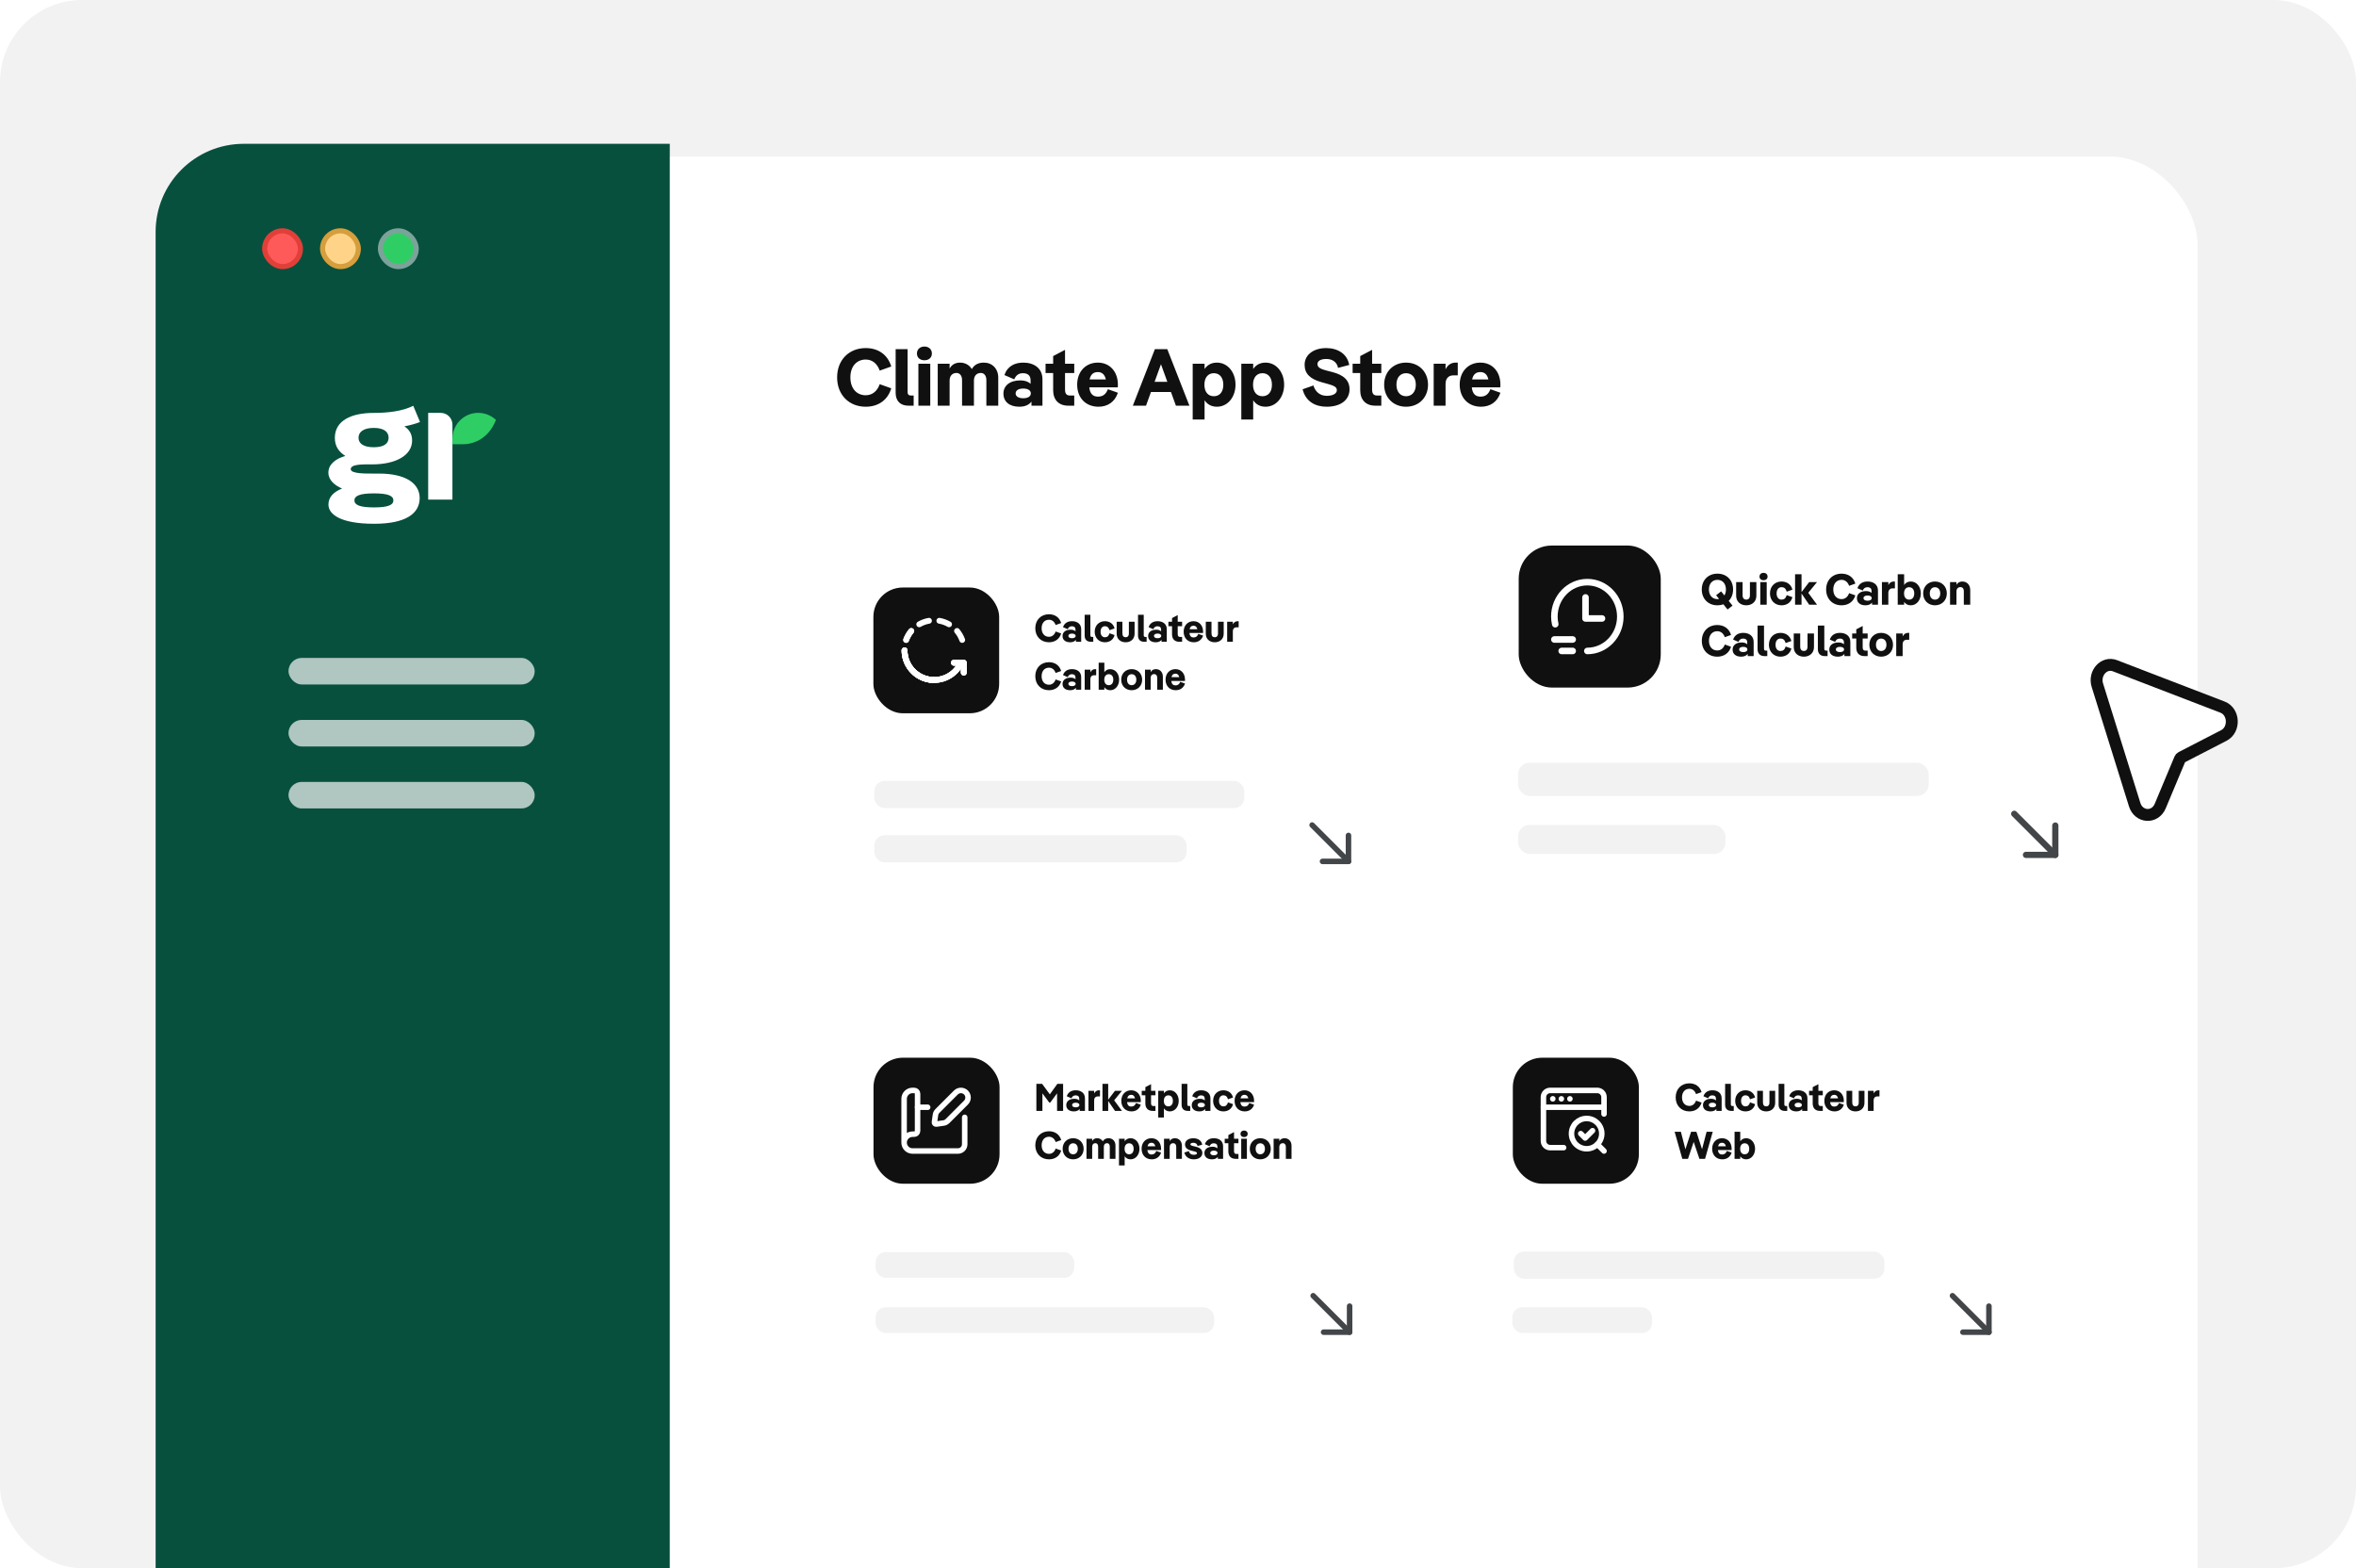 <svg width="688" height="458" viewBox="0 0 688 458" fill="none" xmlns="http://www.w3.org/2000/svg">
<g clip-path="url(#clip0_1762_40263)">
<rect width="688" height="458" rx="24" fill="#F2F2F2"/>
<g filter="url(#filter0_d_1762_40263)">
<rect x="45.445" y="42" width="596.278" height="491.179" rx="25.739" fill="white"/>
</g>
<path d="M45.445 67.739C45.445 53.524 56.968 42 71.183 42H195.587V533.179H45.445V67.739Z" fill="#07503E"/>
<path d="M109.255 152.968C118.52 152.968 122.552 149.963 122.552 145.456C122.552 141.177 118.472 138.309 110.695 138.309H109.255C106.903 138.309 102.425 138.393 102.425 137.028C102.425 135.48 106.087 135.623 108.679 135.623C115.592 135.623 120.344 132.983 120.344 128.658C120.344 126.791 119.576 125.517 118.088 124.515C119.72 124.197 121.304 123.787 122.648 123.241L120.683 118.516C117.467 120.11 113.28 120.588 109.152 120.588C102.575 120.588 97.782 122.831 97.782 127.884C97.782 130.342 98.934 131.936 100.854 133.165C98.07 133.939 95.896 135.571 95.896 138.029C95.896 140.26 97.782 141.769 99.894 142.679C97.35 143.681 95.91 145.229 95.91 147.368C95.91 150.191 99.414 152.968 109.255 152.968ZM109.159 130.615C106.135 130.615 104.695 129.523 104.695 127.839C104.695 126.154 106.135 124.971 109.159 124.971C112.136 124.971 113.48 126.154 113.48 127.839C113.48 129.523 112.136 130.615 109.159 130.615ZM109.207 148.188C105.031 148.188 103.495 147.459 103.495 146.139C103.495 144.819 105.031 144.091 109.207 144.091C113.384 144.091 114.872 144.819 114.872 146.139C114.872 147.459 113.384 148.188 109.207 148.188Z" fill="white"/>
<path d="M132.122 124.011V133.202V145.905H125.038V120.579H128.689C130.585 120.579 132.122 122.116 132.122 124.011Z" fill="white"/>
<path d="M136.307 129.681C138.069 129.483 142.567 128.409 144.825 122.637C142.469 120.407 138.836 119.881 135.879 121.583C133.423 122.996 132.115 125.569 132.115 128.219V129.724L135.053 129.725L135.054 129.725C135.473 129.726 135.89 129.728 136.307 129.681Z" fill="#2FCE65"/>
<rect x="111.1" y="67.412" width="10.441" height="10.441" rx="5.221" fill="#2FCE65" stroke="#7BA399" stroke-width="1.492"/>
<rect x="77.291" y="67.412" width="10.441" height="10.441" rx="5.221" fill="#FF5A5A" stroke="#E13F38" stroke-width="1.492"/>
<rect x="94.197" y="67.412" width="10.441" height="10.441" rx="5.221" fill="#FFD489" stroke="#D69E3C" stroke-width="1.492"/>
<rect x="84.242" y="192.142" width="71.904" height="7.759" rx="3.88" fill="#F9F9F9" fill-opacity="0.7"/>
<rect x="84.242" y="210.247" width="71.904" height="7.759" rx="3.88" fill="#F9F9F9" fill-opacity="0.7"/>
<rect x="84.242" y="228.353" width="71.904" height="7.759" rx="3.88" fill="#F9F9F9" fill-opacity="0.7"/>
<path d="M252.81 118.784C247.926 118.784 244.458 115.316 244.458 110.219C244.458 105.123 247.926 101.655 252.81 101.655C256.42 101.655 259.228 103.542 260.266 107.034L256.892 108.237C256.208 106.256 254.769 105.005 252.81 105.005C250.191 105.005 248.328 106.963 248.328 110.219C248.328 113.475 250.191 115.434 252.81 115.434C254.769 115.434 256.208 114.183 256.892 112.201L260.266 113.405C259.228 116.896 256.42 118.784 252.81 118.784ZM265.958 115.504H266.808V118.477H265.251C262.915 118.477 261.546 117.085 261.546 114.726V101.962H265.038V114.513C265.038 115.174 265.321 115.504 265.958 115.504ZM269.957 105.217C268.731 105.217 267.763 104.51 267.763 103.236C267.763 101.962 268.731 101.207 269.957 101.207C271.161 101.207 272.128 101.962 272.128 103.236C272.128 104.51 271.161 105.217 269.957 105.217ZM268.188 118.477V106.232H271.656V118.477H268.188ZM287.31 105.902C289.717 105.902 291.51 107.648 291.51 110.29V118.477H288.041V110.998C288.041 109.653 287.334 108.922 286.413 108.922C285.257 108.922 284.408 109.7 284.408 111.14V118.477H280.94V110.998C280.94 109.653 280.232 108.922 279.312 108.922C278.156 108.922 277.306 109.7 277.306 111.14V118.477H273.838V106.232H277.306V107.648C277.967 106.421 279.052 105.902 280.373 105.902C281.836 105.902 283.087 106.61 283.795 107.789C284.526 106.468 285.776 105.902 287.31 105.902ZM298.827 105.902C301.871 105.902 304.419 107.482 304.419 110.762V118.477H301.21V117.297C300.455 118.288 299.228 118.784 297.671 118.784C294.746 118.784 293.023 117.297 293.023 114.938C293.023 112.673 294.84 111.092 297.978 111.092C299.252 111.092 300.267 111.446 300.951 112.083V111.092C300.951 109.724 300.219 108.992 298.686 108.992C297.459 108.992 296.633 109.653 296.185 110.786L293.306 109.535C294.227 106.869 296.397 105.902 298.827 105.902ZM298.804 116.307C300.149 116.307 301.022 115.787 301.022 114.891C301.022 113.994 300.149 113.475 298.804 113.475C297.459 113.475 296.586 113.994 296.586 114.891C296.586 115.787 297.459 116.307 298.804 116.307ZM307.543 113.947V108.945H305.325V106.232H307.543V103.991L311.011 102.174V106.232H313.701V108.945H311.011V113.806C311.011 114.938 311.459 115.504 312.38 115.504H313.701V118.477H311.931C309.171 118.477 307.543 116.778 307.543 113.947ZM320.618 115.835C321.987 115.835 322.931 115.221 323.52 113.664L326.446 114.702C325.549 117.439 323.379 118.784 320.784 118.784C317.079 118.784 314.555 116.212 314.555 112.343C314.555 108.544 317.032 105.902 320.595 105.902C324.063 105.902 326.446 108.521 326.446 112.343C326.446 112.579 326.446 112.885 326.422 113.121H318.094C318.283 115.056 319.226 115.835 320.618 115.835ZM320.595 108.662C319.297 108.662 318.495 109.346 318.188 110.809H322.931C322.6 109.323 321.751 108.662 320.595 108.662ZM336.1 114.49L334.661 118.477H330.815L337.256 101.962H340.866L347.331 118.477H343.391L341.951 114.49H336.1ZM337.162 111.517H340.89L339.026 106.374L337.162 111.517ZM355.369 105.902C358.507 105.902 360.795 108.709 360.795 112.343C360.795 115.976 358.507 118.784 355.369 118.784C353.646 118.784 352.49 118.005 351.759 116.896V122.512H348.29V106.232H351.759V107.766C352.49 106.68 353.646 105.902 355.369 105.902ZM354.472 115.717C356.1 115.717 357.232 114.537 357.232 112.366C357.232 110.196 356.1 108.992 354.472 108.992C352.844 108.992 351.712 110.196 351.712 112.366C351.712 114.537 352.844 115.717 354.472 115.717ZM369.567 105.902C372.705 105.902 374.993 108.709 374.993 112.343C374.993 115.976 372.705 118.784 369.567 118.784C367.844 118.784 366.688 118.005 365.957 116.896V122.512H362.489V106.232H365.957V107.766C366.688 106.68 367.844 105.902 369.567 105.902ZM368.67 115.717C370.298 115.717 371.431 114.537 371.431 112.366C371.431 110.196 370.298 108.992 368.67 108.992C367.042 108.992 365.91 110.196 365.91 112.366C365.91 114.537 367.042 115.717 368.67 115.717ZM387.416 118.784C384.184 118.784 381.306 117.345 380.386 113.688L383.547 112.579C384.066 114.348 385.411 115.599 387.416 115.599C389.257 115.599 390.389 114.938 390.389 113.947C390.389 112.956 389.398 112.579 387.416 112.036L385.883 111.611C382.533 110.668 380.975 109.11 380.975 106.515C380.975 103.66 383.524 101.655 387.275 101.655C390.672 101.655 393.456 103.377 393.999 106.586L390.743 107.435C390.389 105.666 389.021 104.84 387.299 104.84C385.647 104.84 384.727 105.43 384.727 106.326C384.727 107.412 385.836 107.813 387.44 108.237L388.997 108.639C392.442 109.512 394.094 111.116 394.094 113.688C394.094 116.755 391.569 118.784 387.416 118.784ZM397.212 113.947V108.945H394.995V106.232H397.212V103.991L400.681 102.174V106.232H403.37V108.945H400.681V113.806C400.681 114.938 401.129 115.504 402.049 115.504H403.37V118.477H401.601C398.84 118.477 397.212 116.778 397.212 113.947ZM410.595 118.784C406.914 118.784 404.201 116.141 404.201 112.343C404.201 108.544 406.914 105.902 410.595 105.902C414.299 105.902 417.012 108.544 417.012 112.343C417.012 116.141 414.299 118.784 410.595 118.784ZM410.595 115.717C412.223 115.717 413.45 114.513 413.45 112.343C413.45 110.172 412.223 108.992 410.595 108.992C408.99 108.992 407.787 110.172 407.787 112.343C407.787 114.513 408.99 115.717 410.595 115.717ZM425.106 105.902H425.696V109.63H424.351C423.077 109.63 422.133 110.479 422.133 112.107V118.477H418.665V106.232H422.133V107.836C422.817 106.468 423.879 105.902 425.106 105.902ZM432.325 115.835C433.694 115.835 434.637 115.221 435.227 113.664L438.153 114.702C437.256 117.439 435.086 118.784 432.49 118.784C428.786 118.784 426.262 116.212 426.262 112.343C426.262 108.544 428.739 105.902 432.302 105.902C435.77 105.902 438.153 108.521 438.153 112.343C438.153 112.579 438.153 112.885 438.129 113.121H429.801C429.989 115.056 430.933 115.835 432.325 115.835ZM432.302 108.662C431.004 108.662 430.202 109.346 429.895 110.809H434.637C434.307 109.323 433.458 108.662 432.302 108.662Z" fill="#101010"/>
<g filter="url(#filter1_d_1762_40263)">
<rect x="238.484" y="150.317" width="174.348" height="115.941" rx="14.085" fill="white"/>
<path d="M306.317 184.147C303.984 184.147 302.327 182.49 302.327 180.055C302.327 177.62 303.984 175.964 306.317 175.964C308.041 175.964 309.383 176.865 309.879 178.533L308.267 179.108C307.94 178.162 307.252 177.564 306.317 177.564C305.066 177.564 304.175 178.5 304.175 180.055C304.175 181.61 305.066 182.546 306.317 182.546C307.252 182.546 307.94 181.949 308.267 181.002L309.879 181.577C309.383 183.245 308.041 184.147 306.317 184.147ZM313.057 177.992C314.511 177.992 315.728 178.748 315.728 180.314V184H314.195V183.436C313.834 183.91 313.248 184.147 312.504 184.147C311.107 184.147 310.284 183.436 310.284 182.309C310.284 181.227 311.152 180.472 312.651 180.472C313.26 180.472 313.744 180.641 314.071 180.945V180.472C314.071 179.818 313.722 179.469 312.989 179.469C312.403 179.469 312.008 179.785 311.794 180.326L310.419 179.728C310.859 178.455 311.896 177.992 313.057 177.992ZM313.045 182.963C313.688 182.963 314.105 182.715 314.105 182.287C314.105 181.858 313.688 181.61 313.045 181.61C312.403 181.61 311.986 181.858 311.986 182.287C311.986 182.715 312.403 182.963 313.045 182.963ZM318.848 182.58H319.253V184H318.509C317.394 184 316.74 183.335 316.74 182.208V176.11H318.408V182.106C318.408 182.422 318.543 182.58 318.848 182.58ZM322.649 184.147C320.958 184.147 319.673 182.918 319.673 181.069C319.673 179.221 320.958 177.992 322.649 177.992C323.99 177.992 325.117 178.691 325.478 180.1L324.002 180.619C323.754 179.785 323.325 179.458 322.649 179.458C321.995 179.458 321.387 179.965 321.387 181.069C321.387 182.174 321.995 182.681 322.649 182.681C323.325 182.681 323.754 182.354 324.002 181.52L325.478 182.039C325.117 183.448 323.99 184.147 322.649 184.147ZM328.709 184.147C327.222 184.147 326.095 183.211 326.095 181.656V178.15H327.763V181.554C327.763 182.343 328.168 182.681 328.709 182.681C329.25 182.681 329.656 182.343 329.656 181.554V178.15H331.324V181.656C331.324 183.211 330.197 184.147 328.709 184.147ZM334.434 182.58H334.839V184H334.095C332.98 184 332.326 183.335 332.326 182.208V176.11H333.994V182.106C333.994 182.422 334.129 182.58 334.434 182.58ZM338.054 177.992C339.508 177.992 340.725 178.748 340.725 180.314V184H339.192V183.436C338.831 183.91 338.245 184.147 337.501 184.147C336.104 184.147 335.281 183.436 335.281 182.309C335.281 181.227 336.149 180.472 337.648 180.472C338.257 180.472 338.741 180.641 339.068 180.945V180.472C339.068 179.818 338.719 179.469 337.986 179.469C337.4 179.469 337.005 179.785 336.791 180.326L335.416 179.728C335.856 178.455 336.893 177.992 338.054 177.992ZM338.042 182.963C338.685 182.963 339.102 182.715 339.102 182.287C339.102 181.858 338.685 181.61 338.042 181.61C337.4 181.61 336.983 181.858 336.983 182.287C336.983 182.715 337.4 182.963 338.042 182.963ZM342.259 181.836V179.446H341.199V178.15H342.259V177.079L343.916 176.212V178.15H345.201V179.446H343.916V181.768C343.916 182.309 344.13 182.58 344.569 182.58H345.201V184H344.355C343.037 184 342.259 183.188 342.259 181.836ZM348.547 182.738C349.201 182.738 349.651 182.445 349.933 181.701L351.331 182.197C350.903 183.504 349.866 184.147 348.626 184.147C346.856 184.147 345.65 182.918 345.65 181.069C345.65 179.255 346.834 177.992 348.536 177.992C350.192 177.992 351.331 179.244 351.331 181.069C351.331 181.182 351.331 181.329 351.32 181.441H347.341C347.431 182.366 347.882 182.738 348.547 182.738ZM348.536 179.311C347.916 179.311 347.532 179.638 347.386 180.337H349.651C349.494 179.627 349.088 179.311 348.536 179.311ZM354.73 184.147C353.242 184.147 352.115 183.211 352.115 181.656V178.15H353.783V181.554C353.783 182.343 354.189 182.681 354.73 182.681C355.271 182.681 355.677 182.343 355.677 181.554V178.15H357.345V181.656C357.345 183.211 356.218 184.147 354.73 184.147ZM361.435 177.992H361.717V179.773H361.074C360.466 179.773 360.015 180.179 360.015 180.957V184H358.358V178.15H360.015V178.917C360.342 178.263 360.849 177.992 361.435 177.992ZM306.317 198.147C303.984 198.147 302.327 196.49 302.327 194.055C302.327 191.62 303.984 189.964 306.317 189.964C308.041 189.964 309.383 190.865 309.879 192.533L308.267 193.108C307.94 192.162 307.252 191.564 306.317 191.564C305.066 191.564 304.175 192.5 304.175 194.055C304.175 195.61 305.066 196.546 306.317 196.546C307.252 196.546 307.94 195.949 308.267 195.002L309.879 195.577C309.383 197.245 308.041 198.147 306.317 198.147ZM313.057 191.992C314.511 191.992 315.728 192.748 315.728 194.314V198H314.195V197.436C313.834 197.91 313.248 198.147 312.504 198.147C311.107 198.147 310.284 197.436 310.284 196.309C310.284 195.227 311.152 194.472 312.651 194.472C313.26 194.472 313.744 194.641 314.071 194.945V194.472C314.071 193.818 313.722 193.469 312.989 193.469C312.403 193.469 312.008 193.785 311.794 194.326L310.419 193.728C310.859 192.455 311.896 191.992 313.057 191.992ZM313.045 196.963C313.688 196.963 314.105 196.715 314.105 196.287C314.105 195.858 313.688 195.61 313.045 195.61C312.403 195.61 311.986 195.858 311.986 196.287C311.986 196.715 312.403 196.963 313.045 196.963ZM319.828 191.992H320.11V193.773H319.467C318.859 193.773 318.408 194.179 318.408 194.957V198H316.751V192.15H318.408V192.917C318.735 192.263 319.242 191.992 319.828 191.992ZM324.216 191.992C325.715 191.992 326.808 193.334 326.808 195.069C326.808 196.805 325.715 198.147 324.216 198.147C323.393 198.147 322.841 197.775 322.492 197.256V198H320.835V190.11H322.492V192.894C322.841 192.364 323.393 191.992 324.216 191.992ZM323.788 196.681C324.566 196.681 325.107 196.106 325.107 195.069C325.107 194.033 324.566 193.469 323.788 193.469C323.01 193.469 322.469 194.033 322.469 195.069C322.469 196.106 323.01 196.681 323.788 196.681ZM330.466 198.147C328.707 198.147 327.411 196.884 327.411 195.069C327.411 193.255 328.707 191.992 330.466 191.992C332.235 191.992 333.531 193.255 333.531 195.069C333.531 196.884 332.235 198.147 330.466 198.147ZM330.466 196.681C331.243 196.681 331.829 196.106 331.829 195.069C331.829 194.033 331.243 193.469 330.466 193.469C329.699 193.469 329.124 194.033 329.124 195.069C329.124 196.106 329.699 196.681 330.466 196.681ZM337.552 191.992C338.713 191.992 339.581 192.86 339.581 194.179V198H337.924V194.472C337.924 193.796 337.541 193.435 337.056 193.435C336.459 193.435 336.019 193.83 336.019 194.574V198H334.362V192.15H336.019V192.849C336.357 192.24 336.91 191.992 337.552 191.992ZM343.263 196.738C343.917 196.738 344.368 196.445 344.65 195.701L346.047 196.197C345.619 197.504 344.582 198.147 343.342 198.147C341.573 198.147 340.367 196.918 340.367 195.069C340.367 193.255 341.55 191.992 343.252 191.992C344.909 191.992 346.047 193.244 346.047 195.069C346.047 195.182 346.047 195.329 346.036 195.441H342.057C342.148 196.366 342.598 196.738 343.263 196.738ZM343.252 193.311C342.632 193.311 342.249 193.638 342.102 194.337H344.368C344.21 193.627 343.804 193.311 343.252 193.311Z" fill="#101010"/>
<rect x="255.047" y="168.154" width="36.728" height="36.728" rx="8.57" fill="#101010"/>
<path d="M278.562 190.122H281.445V193.006" stroke="white" stroke-width="1.695" stroke-linecap="round" stroke-linejoin="round"/>
<path d="M277.151 178.901C276.271 178.392 275.308 178.042 274.307 177.867" stroke="white" stroke-width="1.695" stroke-linecap="round" stroke-linejoin="round"/>
<path d="M280.982 183.468C280.635 182.512 280.125 181.624 279.472 180.844" stroke="white" stroke-width="1.695" stroke-linecap="round" stroke-linejoin="round"/>
<path d="M271.281 177.867C270.279 178.042 269.316 178.392 268.436 178.901" stroke="white" stroke-width="1.695" stroke-linecap="round" stroke-linejoin="round"/>
<path d="M266.115 180.846C265.462 181.626 264.952 182.514 264.605 183.47" stroke="white" stroke-width="1.695" stroke-linecap="round" stroke-linejoin="round"/>
<path d="M264.142 186.518C264.149 190.578 266.98 194.088 270.948 194.954C274.915 195.82 278.951 193.81 280.65 190.122" stroke="white" stroke-width="1.695" stroke-linecap="round" stroke-linejoin="round"/>
<path d="M264.142 186.518C264.142 191.295 268.015 195.169 272.793 195.169" stroke="white" stroke-width="1.695" stroke-linecap="round" stroke-linejoin="round"/>
<path d="M278.562 190.122H281.445V193.006" stroke="white" stroke-width="1.695" stroke-linecap="round" stroke-linejoin="round"/>
<path d="M266.115 180.846C265.462 181.626 264.952 182.514 264.605 183.47" stroke="white" stroke-width="1.695" stroke-linecap="round" stroke-linejoin="round"/>
<path d="M264.142 186.518C264.149 190.578 266.98 194.088 270.948 194.954C274.915 195.82 278.951 193.81 280.65 190.122" stroke="white" stroke-width="1.695" stroke-linecap="round" stroke-linejoin="round"/>
<path d="M264.142 186.518C264.142 191.295 268.015 195.169 272.793 195.169" stroke="white" stroke-width="1.695" stroke-linecap="round" stroke-linejoin="round"/>
<path d="M278.562 190.122H281.445V193.006" stroke="white" stroke-width="1.695" stroke-linecap="round" stroke-linejoin="round"/>
<path d="M270.948 194.954C274.915 195.82 278.951 193.81 280.651 190.122" stroke="white" stroke-width="1.695" stroke-linecap="round" stroke-linejoin="round"/>
<path d="M272.793 195.169C270.656 195.169 268.7 194.394 267.191 193.11" stroke="white" stroke-width="1.695" stroke-linecap="round" stroke-linejoin="round"/>
<path d="M393.784 248.141L383.163 237.52" stroke="#434649" stroke-width="1.609" stroke-linecap="round" stroke-linejoin="round"/>
<path d="M393.784 240.554V248.142L386.197 248.14" stroke="#434649" stroke-width="1.609" stroke-linecap="round" stroke-linejoin="round"/>
<rect x="255.33" y="224.638" width="108.014" height="7.928" rx="2.973" fill="#F2F2F2"/>
<rect x="255.33" y="240.493" width="91.168" height="7.928" rx="2.973" fill="#F2F2F2"/>
</g>
<g filter="url(#filter2_d_1762_40263)">
<rect x="238.484" y="287.589" width="174.718" height="116.188" rx="14.114" fill="white"/>
<path d="M302.644 321V313.093H304.316L306.575 316.166L308.777 313.093H310.449V321H308.687V315.872L306.699 318.56H306.405L304.406 315.872V321H302.644ZM314.15 314.98C315.607 314.98 316.827 315.736 316.827 317.306V321H315.291V320.435C314.929 320.91 314.342 321.147 313.597 321.147C312.196 321.147 311.371 320.435 311.371 319.306C311.371 318.221 312.241 317.465 313.743 317.465C314.353 317.465 314.839 317.634 315.167 317.939V317.465C315.167 316.809 314.817 316.459 314.082 316.459C313.495 316.459 313.1 316.776 312.885 317.318L311.507 316.719C311.948 315.443 312.987 314.98 314.15 314.98ZM314.139 319.961C314.783 319.961 315.201 319.712 315.201 319.283C315.201 318.854 314.783 318.605 314.139 318.605C313.495 318.605 313.077 318.854 313.077 319.283C313.077 319.712 313.495 319.961 314.139 319.961ZM320.936 314.98H321.218V316.764H320.575C319.965 316.764 319.513 317.171 319.513 317.95V321H317.852V315.138H319.513V315.906C319.84 315.251 320.349 314.98 320.936 314.98ZM321.945 321V313.093H323.616V317.724L325.593 315.138H327.626L325.356 317.905L327.638 321H325.604L323.616 318.097V321H321.945ZM330.346 319.735C331.001 319.735 331.453 319.441 331.736 318.696L333.136 319.193C332.707 320.503 331.668 321.147 330.425 321.147C328.652 321.147 327.443 319.916 327.443 318.063C327.443 316.245 328.629 314.98 330.335 314.98C331.995 314.98 333.136 316.233 333.136 318.063C333.136 318.176 333.136 318.323 333.125 318.436H329.138C329.228 319.362 329.68 319.735 330.346 319.735ZM330.335 316.301C329.714 316.301 329.33 316.629 329.183 317.329H331.453C331.295 316.617 330.888 316.301 330.335 316.301ZM334.469 318.831V316.437H333.407V315.138H334.469V314.065L336.129 313.195V315.138H337.417V316.437H336.129V318.764C336.129 319.306 336.344 319.577 336.784 319.577H337.417V321H336.57C335.248 321 334.469 320.187 334.469 318.831ZM341.614 314.98C343.116 314.98 344.212 316.324 344.212 318.063C344.212 319.803 343.116 321.147 341.614 321.147C340.79 321.147 340.236 320.774 339.886 320.243V322.931H338.226V315.138H339.886V315.872C340.236 315.352 340.79 314.98 341.614 314.98ZM341.185 319.678C341.964 319.678 342.507 319.114 342.507 318.075C342.507 317.035 341.964 316.459 341.185 316.459C340.406 316.459 339.863 317.035 339.863 318.075C339.863 319.114 340.406 319.678 341.185 319.678ZM347.165 319.577H347.572V321H346.827C345.708 321 345.053 320.334 345.053 319.204V313.093H346.725V319.102C346.725 319.419 346.86 319.577 347.165 319.577ZM350.793 314.98C352.25 314.98 353.47 315.736 353.47 317.306V321H351.934V320.435C351.573 320.91 350.985 321.147 350.24 321.147C348.839 321.147 348.015 320.435 348.015 319.306C348.015 318.221 348.884 317.465 350.387 317.465C350.997 317.465 351.482 317.634 351.81 317.939V317.465C351.81 316.809 351.46 316.459 350.725 316.459C350.138 316.459 349.743 316.776 349.528 317.318L348.15 316.719C348.591 315.443 349.63 314.98 350.793 314.98ZM350.782 319.961C351.426 319.961 351.844 319.712 351.844 319.283C351.844 318.854 351.426 318.605 350.782 318.605C350.138 318.605 349.72 318.854 349.72 319.283C349.72 319.712 350.138 319.961 350.782 319.961ZM357.24 321.147C355.546 321.147 354.258 319.916 354.258 318.063C354.258 316.211 355.546 314.98 357.24 314.98C358.584 314.98 359.714 315.68 360.075 317.092L358.596 317.611C358.347 316.776 357.918 316.448 357.24 316.448C356.585 316.448 355.975 316.956 355.975 318.063C355.975 319.17 356.585 319.678 357.24 319.678C357.918 319.678 358.347 319.351 358.596 318.515L360.075 319.035C359.714 320.447 358.584 321.147 357.24 321.147ZM363.427 319.735C364.082 319.735 364.533 319.441 364.816 318.696L366.216 319.193C365.787 320.503 364.748 321.147 363.506 321.147C361.732 321.147 360.524 319.916 360.524 318.063C360.524 316.245 361.71 314.98 363.415 314.98C365.076 314.98 366.216 316.233 366.216 318.063C366.216 318.176 366.216 318.323 366.205 318.436H362.218C362.308 319.362 362.76 319.735 363.427 319.735ZM363.415 316.301C362.794 316.301 362.41 316.629 362.263 317.329H364.533C364.375 316.617 363.969 316.301 363.415 316.301ZM306.326 335.147C303.988 335.147 302.328 333.486 302.328 331.047C302.328 328.607 303.988 326.947 306.326 326.947C308.054 326.947 309.398 327.85 309.895 329.522L308.28 330.098C307.953 329.149 307.264 328.55 306.326 328.55C305.072 328.55 304.18 329.488 304.18 331.047C304.18 332.605 305.072 333.543 306.326 333.543C307.264 333.543 307.953 332.944 308.28 331.995L309.895 332.572C309.398 334.243 308.054 335.147 306.326 335.147ZM313.374 335.147C311.612 335.147 310.313 333.882 310.313 332.063C310.313 330.245 311.612 328.98 313.374 328.98C315.147 328.98 316.446 330.245 316.446 332.063C316.446 333.882 315.147 335.147 313.374 335.147ZM313.374 333.678C314.153 333.678 314.741 333.102 314.741 332.063C314.741 331.024 314.153 330.459 313.374 330.459C312.606 330.459 312.03 331.024 312.03 332.063C312.03 333.102 312.606 333.678 313.374 333.678ZM323.728 328.98C324.881 328.98 325.739 329.816 325.739 331.081V335H324.079V331.419C324.079 330.776 323.74 330.425 323.299 330.425C322.746 330.425 322.339 330.798 322.339 331.487V335H320.679V331.419C320.679 330.776 320.34 330.425 319.899 330.425C319.346 330.425 318.939 330.798 318.939 331.487V335H317.279V329.138H318.939V329.816C319.256 329.228 319.775 328.98 320.408 328.98C321.108 328.98 321.707 329.319 322.045 329.883C322.396 329.251 322.994 328.98 323.728 328.98ZM330.154 328.98C331.656 328.98 332.751 330.324 332.751 332.063C332.751 333.803 331.656 335.147 330.154 335.147C329.329 335.147 328.776 334.774 328.425 334.243V336.931H326.765V329.138H328.425V329.872C328.776 329.352 329.329 328.98 330.154 328.98ZM329.724 333.678C330.504 333.678 331.046 333.114 331.046 332.075C331.046 331.035 330.504 330.459 329.724 330.459C328.945 330.459 328.403 331.035 328.403 332.075C328.403 333.114 328.945 333.678 329.724 333.678ZM336.27 333.735C336.925 333.735 337.377 333.441 337.659 332.696L339.059 333.193C338.63 334.503 337.591 335.147 336.349 335.147C334.575 335.147 333.367 333.916 333.367 332.063C333.367 330.245 334.553 328.98 336.258 328.98C337.919 328.98 339.059 330.233 339.059 332.063C339.059 332.176 339.059 332.323 339.048 332.436H335.061C335.151 333.362 335.603 333.735 336.27 333.735ZM336.258 330.301C335.637 330.301 335.253 330.629 335.106 331.329H337.377C337.218 330.617 336.812 330.301 336.258 330.301ZM343.11 328.98C344.273 328.98 345.143 329.849 345.143 331.171V335H343.483V331.465C343.483 330.787 343.099 330.425 342.613 330.425C342.014 330.425 341.574 330.821 341.574 331.566V335H339.913V329.138H341.574V329.838C341.913 329.228 342.466 328.98 343.11 328.98ZM348.596 335.147C347.32 335.147 346.156 334.503 345.851 333.17L347.173 332.73C347.32 333.441 347.873 333.825 348.596 333.825C349.183 333.825 349.545 333.656 349.545 333.362C349.545 333.069 349.262 332.944 348.607 332.786L348.043 332.651C346.653 332.312 346.055 331.747 346.055 330.787C346.055 329.703 347.003 328.991 348.483 328.991C349.906 328.991 350.912 329.736 351.058 330.889L349.692 331.25C349.59 330.595 349.104 330.312 348.483 330.312C347.941 330.312 347.613 330.505 347.613 330.753C347.613 331.069 347.975 331.16 348.675 331.329L349.24 331.465C350.482 331.758 351.115 332.38 351.115 333.283C351.115 334.401 350.11 335.147 348.596 335.147ZM354.488 328.98C355.946 328.98 357.165 329.736 357.165 331.306V335H355.629V334.435C355.268 334.91 354.68 335.147 353.935 335.147C352.534 335.147 351.71 334.435 351.71 333.306C351.71 332.221 352.58 331.465 354.082 331.465C354.692 331.465 355.177 331.634 355.505 331.939V331.465C355.505 330.809 355.155 330.459 354.421 330.459C353.833 330.459 353.438 330.776 353.223 331.318L351.845 330.719C352.286 329.443 353.325 328.98 354.488 328.98ZM354.477 333.961C355.121 333.961 355.539 333.712 355.539 333.283C355.539 332.854 355.121 332.605 354.477 332.605C353.833 332.605 353.415 332.854 353.415 333.283C353.415 333.712 353.833 333.961 354.477 333.961ZM358.703 332.831V330.437H357.641V329.138H358.703V328.065L360.363 327.195V329.138H361.651V330.437H360.363V332.764C360.363 333.306 360.578 333.577 361.018 333.577H361.651V335H360.803C359.482 335 358.703 334.187 358.703 332.831ZM363.307 328.652C362.719 328.652 362.256 328.313 362.256 327.703C362.256 327.093 362.719 326.732 363.307 326.732C363.883 326.732 364.346 327.093 364.346 327.703C364.346 328.313 363.883 328.652 363.307 328.652ZM362.46 335V329.138H364.12V335H362.46ZM368.019 335.147C366.257 335.147 364.958 333.882 364.958 332.063C364.958 330.245 366.257 328.98 368.019 328.98C369.792 328.98 371.091 330.245 371.091 332.063C371.091 333.882 369.792 335.147 368.019 335.147ZM368.019 333.678C368.798 333.678 369.385 333.102 369.385 332.063C369.385 331.024 368.798 330.459 368.019 330.459C367.251 330.459 366.675 331.024 366.675 332.063C366.675 333.102 367.251 333.678 368.019 333.678ZM375.12 328.98C376.284 328.98 377.153 329.849 377.153 331.171V335H375.493V331.465C375.493 330.787 375.109 330.425 374.623 330.425C374.025 330.425 373.584 330.821 373.584 331.566V335H371.924V329.138H373.584V329.838C373.923 329.228 374.476 328.98 375.12 328.98Z" fill="#101010"/>
<rect x="255.083" y="305.464" width="36.806" height="36.806" rx="8.588" fill="#101010"/>
<path d="M270.901 319.935H267.951" stroke="white" stroke-width="1.609" stroke-linecap="round" stroke-linejoin="round"/>
<path d="M264.019 330.257V317.477C264.019 316.12 265.119 315.02 266.477 315.02H266.968C267.511 315.02 267.951 315.46 267.951 316.003V326.817C267.951 327.359 267.511 327.8 266.968 327.8H266.477C265.119 327.8 264.019 328.9 264.019 330.257V330.257C264.019 331.615 265.119 332.715 266.477 332.715H279.748C280.834 332.715 281.714 331.835 281.714 330.749V322.884" stroke="white" stroke-width="1.609" stroke-linecap="round" stroke-linejoin="round"/>
<path fill-rule="evenodd" clip-rule="evenodd" d="M275.57 324.539L273.428 324.845C273.275 324.868 273.121 324.818 273.011 324.709C272.902 324.6 272.85 324.446 272.871 324.293C272.959 323.68 273.09 322.762 273.178 322.147C273.238 321.726 273.433 321.336 273.734 321.035L279.138 315.63C279.529 315.239 280.059 315.02 280.612 315.02C281.165 315.02 281.695 315.239 282.086 315.63V315.63C282.9 316.444 282.9 317.764 282.086 318.578L276.682 323.983C276.381 324.284 275.991 324.479 275.57 324.539V324.539Z" stroke="white" stroke-width="1.609" stroke-linecap="round" stroke-linejoin="round"/>
<path d="M394.114 385.622L383.47 374.978" stroke="#434649" stroke-width="1.613" stroke-linecap="round" stroke-linejoin="round"/>
<path d="M394.114 378.018V385.622L386.511 385.621" stroke="#434649" stroke-width="1.613" stroke-linecap="round" stroke-linejoin="round"/>
<rect x="255.68" y="362.224" width="58.035" height="7.523" rx="2.979" fill="#F2F2F2"/>
<rect x="255.68" y="378.344" width="98.874" height="7.523" rx="2.979" fill="#F2F2F2"/>
</g>
<g filter="url(#filter3_d_1762_40263)">
<rect x="424.783" y="135.302" width="196.926" height="130.955" rx="15.908" fill="white"/>
<path d="M506.094 168.284C506.094 169.659 505.623 170.805 504.821 171.62L505.928 172.995L504.477 174.128L503.268 172.613C502.733 172.804 502.147 172.906 501.524 172.906C498.85 172.906 496.953 171.034 496.953 168.284C496.953 165.535 498.85 163.663 501.524 163.663C504.21 163.663 506.094 165.535 506.094 168.284ZM501.524 171.098C501.689 171.098 501.855 171.085 502.02 171.06L501.142 169.965L502.606 168.832L503.56 170.029C503.841 169.57 504.006 168.985 504.006 168.284C504.006 166.528 502.975 165.471 501.524 165.471C500.072 165.471 499.041 166.528 499.041 168.284C499.041 170.041 500.072 171.098 501.524 171.098ZM509.944 172.906C508.263 172.906 506.99 171.849 506.99 170.092V166.133H508.874V169.978C508.874 170.869 509.333 171.251 509.944 171.251C510.555 171.251 511.013 170.869 511.013 169.978V166.133H512.897V170.092C512.897 171.849 511.624 172.906 509.944 172.906ZM514.996 165.586C514.334 165.586 513.812 165.204 513.812 164.516C513.812 163.829 514.334 163.421 514.996 163.421C515.645 163.421 516.167 163.829 516.167 164.516C516.167 165.204 515.645 165.586 514.996 165.586ZM514.041 172.74V166.133H515.913V172.74H514.041ZM520.231 172.906C518.321 172.906 516.87 171.518 516.87 169.43C516.87 167.342 518.321 165.955 520.231 165.955C521.746 165.955 523.019 166.744 523.426 168.335L521.758 168.921C521.478 167.979 520.994 167.61 520.231 167.61C519.492 167.61 518.805 168.183 518.805 169.43C518.805 170.678 519.492 171.251 520.231 171.251C520.994 171.251 521.478 170.882 521.758 169.939L523.426 170.525C523.019 172.116 521.746 172.906 520.231 172.906ZM524.199 172.74V163.829H526.083V169.048L528.311 166.133H530.602L528.043 169.252L530.615 172.74H528.323L526.083 169.468V172.74H524.199ZM537.775 172.906C535.14 172.906 533.269 171.034 533.269 168.284C533.269 165.535 535.14 163.663 537.775 163.663C539.723 163.663 541.238 164.682 541.798 166.566L539.978 167.215C539.609 166.146 538.832 165.471 537.775 165.471C536.362 165.471 535.356 166.528 535.356 168.284C535.356 170.041 536.362 171.098 537.775 171.098C538.832 171.098 539.609 170.423 539.978 169.354L541.798 170.003C541.238 171.887 539.723 172.906 537.775 172.906ZM545.388 165.955C547.03 165.955 548.405 166.808 548.405 168.577V172.74H546.674V172.104C546.266 172.638 545.604 172.906 544.764 172.906C543.185 172.906 542.256 172.104 542.256 170.831C542.256 169.608 543.236 168.755 544.93 168.755C545.617 168.755 546.164 168.946 546.534 169.29V168.755C546.534 168.017 546.139 167.622 545.312 167.622C544.649 167.622 544.204 167.979 543.962 168.59L542.409 167.915C542.905 166.477 544.077 165.955 545.388 165.955ZM545.375 171.569C546.101 171.569 546.572 171.289 546.572 170.805C546.572 170.321 546.101 170.041 545.375 170.041C544.649 170.041 544.178 170.321 544.178 170.805C544.178 171.289 544.649 171.569 545.375 171.569ZM553.036 165.955H553.355V167.966H552.629C551.941 167.966 551.432 168.424 551.432 169.303V172.74H549.561V166.133H551.432V166.999C551.801 166.26 552.374 165.955 553.036 165.955ZM557.993 165.955C559.686 165.955 560.921 167.47 560.921 169.43C560.921 171.391 559.686 172.906 557.993 172.906C557.063 172.906 556.439 172.486 556.045 171.9V172.74H554.173V163.829H556.045V166.973C556.439 166.375 557.063 165.955 557.993 165.955ZM557.509 171.251C558.387 171.251 558.998 170.601 558.998 169.43C558.998 168.259 558.387 167.622 557.509 167.622C556.63 167.622 556.019 168.259 556.019 169.43C556.019 170.601 556.63 171.251 557.509 171.251ZM565.051 172.906C563.065 172.906 561.601 171.48 561.601 169.43C561.601 167.381 563.065 165.955 565.051 165.955C567.05 165.955 568.514 167.381 568.514 169.43C568.514 171.48 567.05 172.906 565.051 172.906ZM565.051 171.251C565.93 171.251 566.592 170.601 566.592 169.43C566.592 168.259 565.93 167.622 565.051 167.622C564.186 167.622 563.536 168.259 563.536 169.43C563.536 170.601 564.186 171.251 565.051 171.251ZM573.056 165.955C574.367 165.955 575.347 166.935 575.347 168.424V172.74H573.476V168.755C573.476 167.992 573.043 167.584 572.495 167.584C571.821 167.584 571.324 168.03 571.324 168.87V172.74H569.453V166.133H571.324V166.922C571.706 166.235 572.33 165.955 573.056 165.955ZM501.473 187.906C498.837 187.906 496.966 186.034 496.966 183.284C496.966 180.535 498.837 178.663 501.473 178.663C503.42 178.663 504.935 179.682 505.496 181.566L503.675 182.215C503.306 181.146 502.529 180.471 501.473 180.471C500.059 180.471 499.054 181.528 499.054 183.284C499.054 185.041 500.059 186.098 501.473 186.098C502.529 186.098 503.306 185.423 503.675 184.354L505.496 185.003C504.935 186.887 503.42 187.906 501.473 187.906ZM509.085 180.955C510.727 180.955 512.102 181.808 512.102 183.577V187.74H510.371V187.104C509.964 187.638 509.302 187.906 508.461 187.906C506.883 187.906 505.953 187.104 505.953 185.831C505.953 184.608 506.934 183.755 508.627 183.755C509.314 183.755 509.862 183.946 510.231 184.29V183.755C510.231 183.017 509.836 182.622 509.009 182.622C508.347 182.622 507.901 182.979 507.659 183.59L506.106 182.915C506.603 181.477 507.774 180.955 509.085 180.955ZM509.072 186.569C509.798 186.569 510.269 186.289 510.269 185.805C510.269 185.321 509.798 185.041 509.072 185.041C508.347 185.041 507.876 185.321 507.876 185.805C507.876 186.289 508.347 186.569 509.072 186.569ZM515.626 186.136H516.084V187.74H515.244C513.984 187.74 513.245 186.989 513.245 185.716V178.829H515.129V185.601C515.129 185.958 515.282 186.136 515.626 186.136ZM519.92 187.906C518.01 187.906 516.559 186.518 516.559 184.43C516.559 182.342 518.01 180.955 519.92 180.955C521.435 180.955 522.708 181.744 523.115 183.335L521.447 183.921C521.167 182.979 520.684 182.61 519.92 182.61C519.181 182.61 518.494 183.183 518.494 184.43C518.494 185.678 519.181 186.251 519.92 186.251C520.684 186.251 521.167 185.882 521.447 184.939L523.115 185.525C522.708 187.116 521.435 187.906 519.92 187.906ZM526.765 187.906C525.085 187.906 523.811 186.849 523.811 185.092V181.133H525.696V184.978C525.696 185.869 526.154 186.251 526.765 186.251C527.376 186.251 527.834 185.869 527.834 184.978V181.133H529.719V185.092C529.719 186.849 528.445 187.906 526.765 187.906ZM533.23 186.136H533.689V187.74H532.848C531.588 187.74 530.85 186.989 530.85 185.716V178.829H532.734V185.601C532.734 185.958 532.887 186.136 533.23 186.136ZM537.319 180.955C538.962 180.955 540.336 181.808 540.336 183.577V187.74H538.605V187.104C538.198 187.638 537.536 187.906 536.695 187.906C535.117 187.906 534.187 187.104 534.187 185.831C534.187 184.608 535.168 183.755 536.861 183.755C537.548 183.755 538.096 183.946 538.465 184.29V183.755C538.465 183.017 538.07 182.622 537.243 182.622C536.581 182.622 536.135 182.979 535.893 183.59L534.34 182.915C534.837 181.477 536.008 180.955 537.319 180.955ZM537.306 186.569C538.032 186.569 538.503 186.289 538.503 185.805C538.503 185.321 538.032 185.041 537.306 185.041C536.581 185.041 536.11 185.321 536.11 185.805C536.11 186.289 536.581 186.569 537.306 186.569ZM542.069 185.296V182.597H540.872V181.133H542.069V179.924L543.94 178.943V181.133H545.392V182.597H543.94V185.22C543.94 185.831 544.182 186.136 544.679 186.136H545.392V187.74H544.437C542.947 187.74 542.069 186.824 542.069 185.296ZM549.337 187.906C547.351 187.906 545.887 186.48 545.887 184.43C545.887 182.381 547.351 180.955 549.337 180.955C551.335 180.955 552.8 182.381 552.8 184.43C552.8 186.48 551.335 187.906 549.337 187.906ZM549.337 186.251C550.215 186.251 550.877 185.601 550.877 184.43C550.877 183.259 550.215 182.622 549.337 182.622C548.471 182.622 547.822 183.259 547.822 184.43C547.822 185.601 548.471 186.251 549.337 186.251ZM557.214 180.955H557.532V182.966H556.806C556.119 182.966 555.61 183.424 555.61 184.303V187.74H553.738V181.133H555.61V181.999C555.979 181.26 556.552 180.955 557.214 180.955Z" fill="#101010"/>
<rect x="443.491" y="155.449" width="41.484" height="41.484" rx="9.68" fill="#101010"/>
<path d="M453.907 182.889H459.256" stroke="white" stroke-width="1.914" stroke-linecap="round" stroke-linejoin="round"/>
<path d="M459.256 186.239H456.046" stroke="white" stroke-width="1.914" stroke-linecap="round" stroke-linejoin="round"/>
<path d="M463.535 186.239C468.853 186.239 473.164 181.74 473.164 176.192C473.164 170.643 468.853 166.144 463.535 166.144C458.218 166.144 453.907 170.643 453.907 176.192C453.91 176.943 453.995 177.693 454.162 178.424" stroke="white" stroke-width="1.914" stroke-linecap="round" stroke-linejoin="round"/>
<path d="M467.815 176.749H463V170.609" stroke="white" stroke-width="1.914" stroke-linecap="round" stroke-linejoin="round"/>
<path d="M600.193 245.795L588.197 233.799" stroke="#434649" stroke-width="1.818" stroke-linecap="round" stroke-linejoin="round"/>
<path d="M600.194 237.225V245.795L591.624 245.794" stroke="#434649" stroke-width="1.818" stroke-linecap="round" stroke-linejoin="round"/>
<rect x="443.299" y="218.884" width="119.921" height="9.691" rx="3.358" fill="#F2F2F2"/>
<rect x="443.299" y="237.053" width="60.566" height="8.479" rx="3.358" fill="#F2F2F2"/>
</g>
<g filter="url(#filter4_d_1762_40263)">
<rect x="425.179" y="287.589" width="174.718" height="116.188" rx="14.114" fill="white"/>
<path d="M493.326 321.147C490.988 321.147 489.328 319.486 489.328 317.047C489.328 314.607 490.988 312.947 493.326 312.947C495.054 312.947 496.398 313.85 496.895 315.522L495.28 316.098C494.953 315.149 494.264 314.55 493.326 314.55C492.072 314.55 491.18 315.488 491.18 317.047C491.18 318.605 492.072 319.543 493.326 319.543C494.264 319.543 494.953 318.944 495.28 317.995L496.895 318.572C496.398 320.243 495.054 321.147 493.326 321.147ZM500.08 314.98C501.537 314.98 502.757 315.736 502.757 317.306V321H501.221V320.435C500.859 320.91 500.272 321.147 499.527 321.147C498.126 321.147 497.302 320.435 497.302 319.306C497.302 318.221 498.171 317.465 499.674 317.465C500.283 317.465 500.769 317.634 501.097 317.939V317.465C501.097 316.809 500.747 316.459 500.012 316.459C499.425 316.459 499.03 316.776 498.815 317.318L497.437 316.719C497.878 315.443 498.917 314.98 500.08 314.98ZM500.069 319.961C500.713 319.961 501.131 319.712 501.131 319.283C501.131 318.854 500.713 318.605 500.069 318.605C499.425 318.605 499.007 318.854 499.007 319.283C499.007 319.712 499.425 319.961 500.069 319.961ZM505.883 319.577H506.29V321H505.545C504.426 321 503.771 320.334 503.771 319.204V313.093H505.443V319.102C505.443 319.419 505.578 319.577 505.883 319.577ZM509.693 321.147C507.999 321.147 506.711 319.916 506.711 318.063C506.711 316.211 507.999 314.98 509.693 314.98C511.037 314.98 512.167 315.68 512.528 317.092L511.048 317.611C510.8 316.776 510.371 316.448 509.693 316.448C509.038 316.448 508.428 316.956 508.428 318.063C508.428 319.17 509.038 319.678 509.693 319.678C510.371 319.678 510.8 319.351 511.048 318.515L512.528 319.035C512.167 320.447 511.037 321.147 509.693 321.147ZM515.766 321.147C514.275 321.147 513.146 320.209 513.146 318.651V315.138H514.817V318.549C514.817 319.34 515.224 319.678 515.766 319.678C516.308 319.678 516.715 319.34 516.715 318.549V315.138H518.387V318.651C518.387 320.209 517.257 321.147 515.766 321.147ZM521.503 319.577H521.909V321H521.164C520.045 321 519.39 320.334 519.39 319.204V313.093H521.062V319.102C521.062 319.419 521.198 319.577 521.503 319.577ZM525.13 314.98C526.587 314.98 527.807 315.736 527.807 317.306V321H526.271V320.435C525.91 320.91 525.322 321.147 524.577 321.147C523.176 321.147 522.352 320.435 522.352 319.306C522.352 318.221 523.221 317.465 524.724 317.465C525.334 317.465 525.819 317.634 526.147 317.939V317.465C526.147 316.809 525.797 316.459 525.063 316.459C524.475 316.459 524.08 316.776 523.865 317.318L522.487 316.719C522.928 315.443 523.967 314.98 525.13 314.98ZM525.119 319.961C525.763 319.961 526.181 319.712 526.181 319.283C526.181 318.854 525.763 318.605 525.119 318.605C524.475 318.605 524.057 318.854 524.057 319.283C524.057 319.712 524.475 319.961 525.119 319.961ZM529.344 318.831V316.437H528.283V315.138H529.344V314.065L531.005 313.195V315.138H532.292V316.437H531.005V318.764C531.005 319.306 531.219 319.577 531.66 319.577H532.292V321H531.445C530.124 321 529.344 320.187 529.344 318.831ZM535.646 319.735C536.301 319.735 536.753 319.441 537.035 318.696L538.436 319.193C538.006 320.503 536.967 321.147 535.725 321.147C533.951 321.147 532.743 319.916 532.743 318.063C532.743 316.245 533.929 314.98 535.634 314.98C537.295 314.98 538.436 316.233 538.436 318.063C538.436 318.176 538.436 318.323 538.424 318.436H534.437C534.528 319.362 534.979 319.735 535.646 319.735ZM535.634 316.301C535.013 316.301 534.629 316.629 534.482 317.329H536.753C536.595 316.617 536.188 316.301 535.634 316.301ZM541.842 321.147C540.351 321.147 539.222 320.209 539.222 318.651V315.138H540.893V318.549C540.893 319.34 541.3 319.678 541.842 319.678C542.384 319.678 542.791 319.34 542.791 318.549V315.138H544.463V318.651C544.463 320.209 543.333 321.147 541.842 321.147ZM548.561 314.98H548.844V316.764H548.2C547.59 316.764 547.138 317.171 547.138 317.95V321H545.478V315.138H547.138V315.906C547.466 315.251 547.974 314.98 548.561 314.98ZM491.27 335L489.023 327.093H490.852L492.174 332.21L493.834 327.093H495.382L497.031 332.199L498.364 327.093H500.16L497.912 335H496.263L494.591 330.053L492.931 335H491.27ZM502.885 333.735C503.54 333.735 503.992 333.441 504.275 332.696L505.675 333.193C505.246 334.503 504.207 335.147 502.964 335.147C501.191 335.147 499.982 333.916 499.982 332.063C499.982 330.245 501.168 328.98 502.874 328.98C504.534 328.98 505.675 330.233 505.675 332.063C505.675 332.176 505.675 332.323 505.664 332.436H501.677C501.767 333.362 502.219 333.735 502.885 333.735ZM502.874 330.301C502.253 330.301 501.869 330.629 501.722 331.329H503.992C503.834 330.617 503.427 330.301 502.874 330.301ZM509.918 328.98C511.42 328.98 512.516 330.324 512.516 332.063C512.516 333.803 511.42 335.147 509.918 335.147C509.093 335.147 508.54 334.774 508.189 334.255V335H506.529V327.093H508.189V329.883C508.54 329.352 509.093 328.98 509.918 328.98ZM509.488 333.678C510.268 333.678 510.81 333.102 510.81 332.063C510.81 331.024 510.268 330.459 509.488 330.459C508.709 330.459 508.167 331.024 508.167 332.063C508.167 333.102 508.709 333.678 509.488 333.678Z" fill="#101010"/>
<rect x="441.777" y="305.464" width="36.806" height="36.806" rx="8.588" fill="#101010"/>
<path d="M458.446 317.472C458.443 317.472 458.441 317.474 458.441 317.477C458.441 317.48 458.443 317.482 458.446 317.482C458.449 317.482 458.451 317.48 458.451 317.477C458.451 317.474 458.449 317.472 458.446 317.472" stroke="white" stroke-width="1.609" stroke-linecap="round" stroke-linejoin="round"/>
<path d="M455.951 317.472C455.948 317.472 455.946 317.474 455.946 317.477C455.946 317.48 455.948 317.482 455.951 317.482C455.953 317.482 455.955 317.48 455.955 317.477C455.955 317.474 455.953 317.472 455.951 317.472" stroke="white" stroke-width="1.609" stroke-linecap="round" stroke-linejoin="round"/>
<path d="M453.446 317.467C453.443 317.467 453.441 317.469 453.441 317.472C453.441 317.475 453.443 317.477 453.446 317.477C453.449 317.477 453.451 317.475 453.451 317.472C453.451 317.469 453.449 317.467 453.446 317.467" stroke="white" stroke-width="1.609" stroke-linecap="round" stroke-linejoin="round"/>
<path d="M450.714 319.935H468.409" stroke="white" stroke-width="1.609" stroke-linecap="round" stroke-linejoin="round"/>
<path d="M468.409 321.901V316.986C468.409 315.9 467.529 315.02 466.443 315.02H452.68C451.593 315.02 450.714 315.9 450.714 316.986V329.766C450.714 330.852 451.593 331.732 452.68 331.732H456.612" stroke="white" stroke-width="1.609" stroke-linecap="round" stroke-linejoin="round"/>
<path d="M468.409 332.715L466.462 330.768" stroke="white" stroke-width="1.609" stroke-linecap="round" stroke-linejoin="round"/>
<path d="M463.33 323.213C465.773 323.213 467.754 325.193 467.754 327.636C467.754 330.079 465.773 332.06 463.33 332.06C460.887 332.06 458.906 330.079 458.906 327.636C458.906 325.193 460.887 323.213 463.33 323.213" stroke="white" stroke-width="1.609" stroke-linecap="round" stroke-linejoin="round"/>
<path d="M465.051 326.776L462.9 328.927L461.609 327.636" stroke="white" stroke-width="1.609" stroke-linecap="round" stroke-linejoin="round"/>
<path d="M580.809 385.622L570.165 374.978" stroke="#434649" stroke-width="1.613" stroke-linecap="round" stroke-linejoin="round"/>
<path d="M580.809 378.018V385.622L573.206 385.621" stroke="#434649" stroke-width="1.613" stroke-linecap="round" stroke-linejoin="round"/>
<rect x="442.061" y="362.068" width="108.243" height="7.944" rx="2.979" fill="#F2F2F2"/>
<rect x="441.607" y="378.344" width="40.839" height="7.523" rx="2.979" fill="#F2F2F2"/>
</g>
<path d="M617.609 194.429C614.428 193.206 611.377 196.592 612.479 200.123L623.365 234.99C624.551 238.791 629.303 239.059 630.83 235.411L636.608 221.61C636.682 221.435 636.809 221.294 636.967 221.212L649.4 214.799C652.686 213.103 652.445 207.829 649.021 206.512L617.609 194.429Z" fill="white" stroke="#101010" stroke-width="3.479"/>
</g>
<defs>
<filter id="filter0_d_1762_40263" x="-6.891" y="-6.625" width="700.948" height="595.849" filterUnits="userSpaceOnUse" color-interpolation-filters="sRGB">
<feFlood flood-opacity="0" result="BackgroundImageFix"/>
<feColorMatrix in="SourceAlpha" type="matrix" values="0 0 0 0 0 0 0 0 0 0 0 0 0 0 0 0 0 0 127 0" result="hardAlpha"/>
<feOffset dy="3.711"/>
<feGaussianBlur stdDeviation="26.168"/>
<feComposite in2="hardAlpha" operator="out"/>
<feColorMatrix type="matrix" values="0 0 0 0 0 0 0 0 0 0 0 0 0 0 0 0 0 0 0.08 0"/>
<feBlend mode="normal" in2="BackgroundImageFix" result="effect1_dropShadow_1762_40263"/>
<feBlend mode="normal" in="SourceGraphic" in2="effect1_dropShadow_1762_40263" result="shape"/>
</filter>
<filter id="filter1_d_1762_40263" x="190.126" y="105.387" width="271.065" height="212.658" filterUnits="userSpaceOnUse" color-interpolation-filters="sRGB">
<feFlood flood-opacity="0" result="BackgroundImageFix"/>
<feColorMatrix in="SourceAlpha" type="matrix" values="0 0 0 0 0 0 0 0 0 0 0 0 0 0 0 0 0 0 127 0" result="hardAlpha"/>
<feOffset dy="3.429"/>
<feGaussianBlur stdDeviation="24.179"/>
<feComposite in2="hardAlpha" operator="out"/>
<feColorMatrix type="matrix" values="0 0 0 0 0 0 0 0 0 0 0 0 0 0 0 0 0 0 0.04 0"/>
<feBlend mode="normal" in2="BackgroundImageFix" result="effect1_dropShadow_1762_40263"/>
<feBlend mode="normal" in="SourceGraphic" in2="effect1_dropShadow_1762_40263" result="shape"/>
</filter>
<filter id="filter2_d_1762_40263" x="190.023" y="242.564" width="271.641" height="213.11" filterUnits="userSpaceOnUse" color-interpolation-filters="sRGB">
<feFlood flood-opacity="0" result="BackgroundImageFix"/>
<feColorMatrix in="SourceAlpha" type="matrix" values="0 0 0 0 0 0 0 0 0 0 0 0 0 0 0 0 0 0 127 0" result="hardAlpha"/>
<feOffset dy="3.436"/>
<feGaussianBlur stdDeviation="24.231"/>
<feComposite in2="hardAlpha" operator="out"/>
<feColorMatrix type="matrix" values="0 0 0 0 0 0 0 0 0 0 0 0 0 0 0 0 0 0 0.04 0"/>
<feBlend mode="normal" in2="BackgroundImageFix" result="effect1_dropShadow_1762_40263"/>
<feBlend mode="normal" in="SourceGraphic" in2="effect1_dropShadow_1762_40263" result="shape"/>
</filter>
<filter id="filter3_d_1762_40263" x="370.162" y="84.554" width="306.167" height="240.197" filterUnits="userSpaceOnUse" color-interpolation-filters="sRGB">
<feFlood flood-opacity="0" result="BackgroundImageFix"/>
<feColorMatrix in="SourceAlpha" type="matrix" values="0 0 0 0 0 0 0 0 0 0 0 0 0 0 0 0 0 0 127 0" result="hardAlpha"/>
<feOffset dy="3.873"/>
<feGaussianBlur stdDeviation="27.31"/>
<feComposite in2="hardAlpha" operator="out"/>
<feColorMatrix type="matrix" values="0 0 0 0 0 0 0 0 0 0 0 0 0 0 0 0 0 0 0.04 0"/>
<feBlend mode="normal" in2="BackgroundImageFix" result="effect1_dropShadow_1762_40263"/>
<feBlend mode="normal" in="SourceGraphic" in2="effect1_dropShadow_1762_40263" result="shape"/>
</filter>
<filter id="filter4_d_1762_40263" x="376.718" y="242.564" width="271.641" height="213.11" filterUnits="userSpaceOnUse" color-interpolation-filters="sRGB">
<feFlood flood-opacity="0" result="BackgroundImageFix"/>
<feColorMatrix in="SourceAlpha" type="matrix" values="0 0 0 0 0 0 0 0 0 0 0 0 0 0 0 0 0 0 127 0" result="hardAlpha"/>
<feOffset dy="3.436"/>
<feGaussianBlur stdDeviation="24.231"/>
<feComposite in2="hardAlpha" operator="out"/>
<feColorMatrix type="matrix" values="0 0 0 0 0 0 0 0 0 0 0 0 0 0 0 0 0 0 0.04 0"/>
<feBlend mode="normal" in2="BackgroundImageFix" result="effect1_dropShadow_1762_40263"/>
<feBlend mode="normal" in="SourceGraphic" in2="effect1_dropShadow_1762_40263" result="shape"/>
</filter>
<clipPath id="clip0_1762_40263">
<rect width="688" height="458" rx="24" fill="white"/>
</clipPath>
</defs>
</svg>
